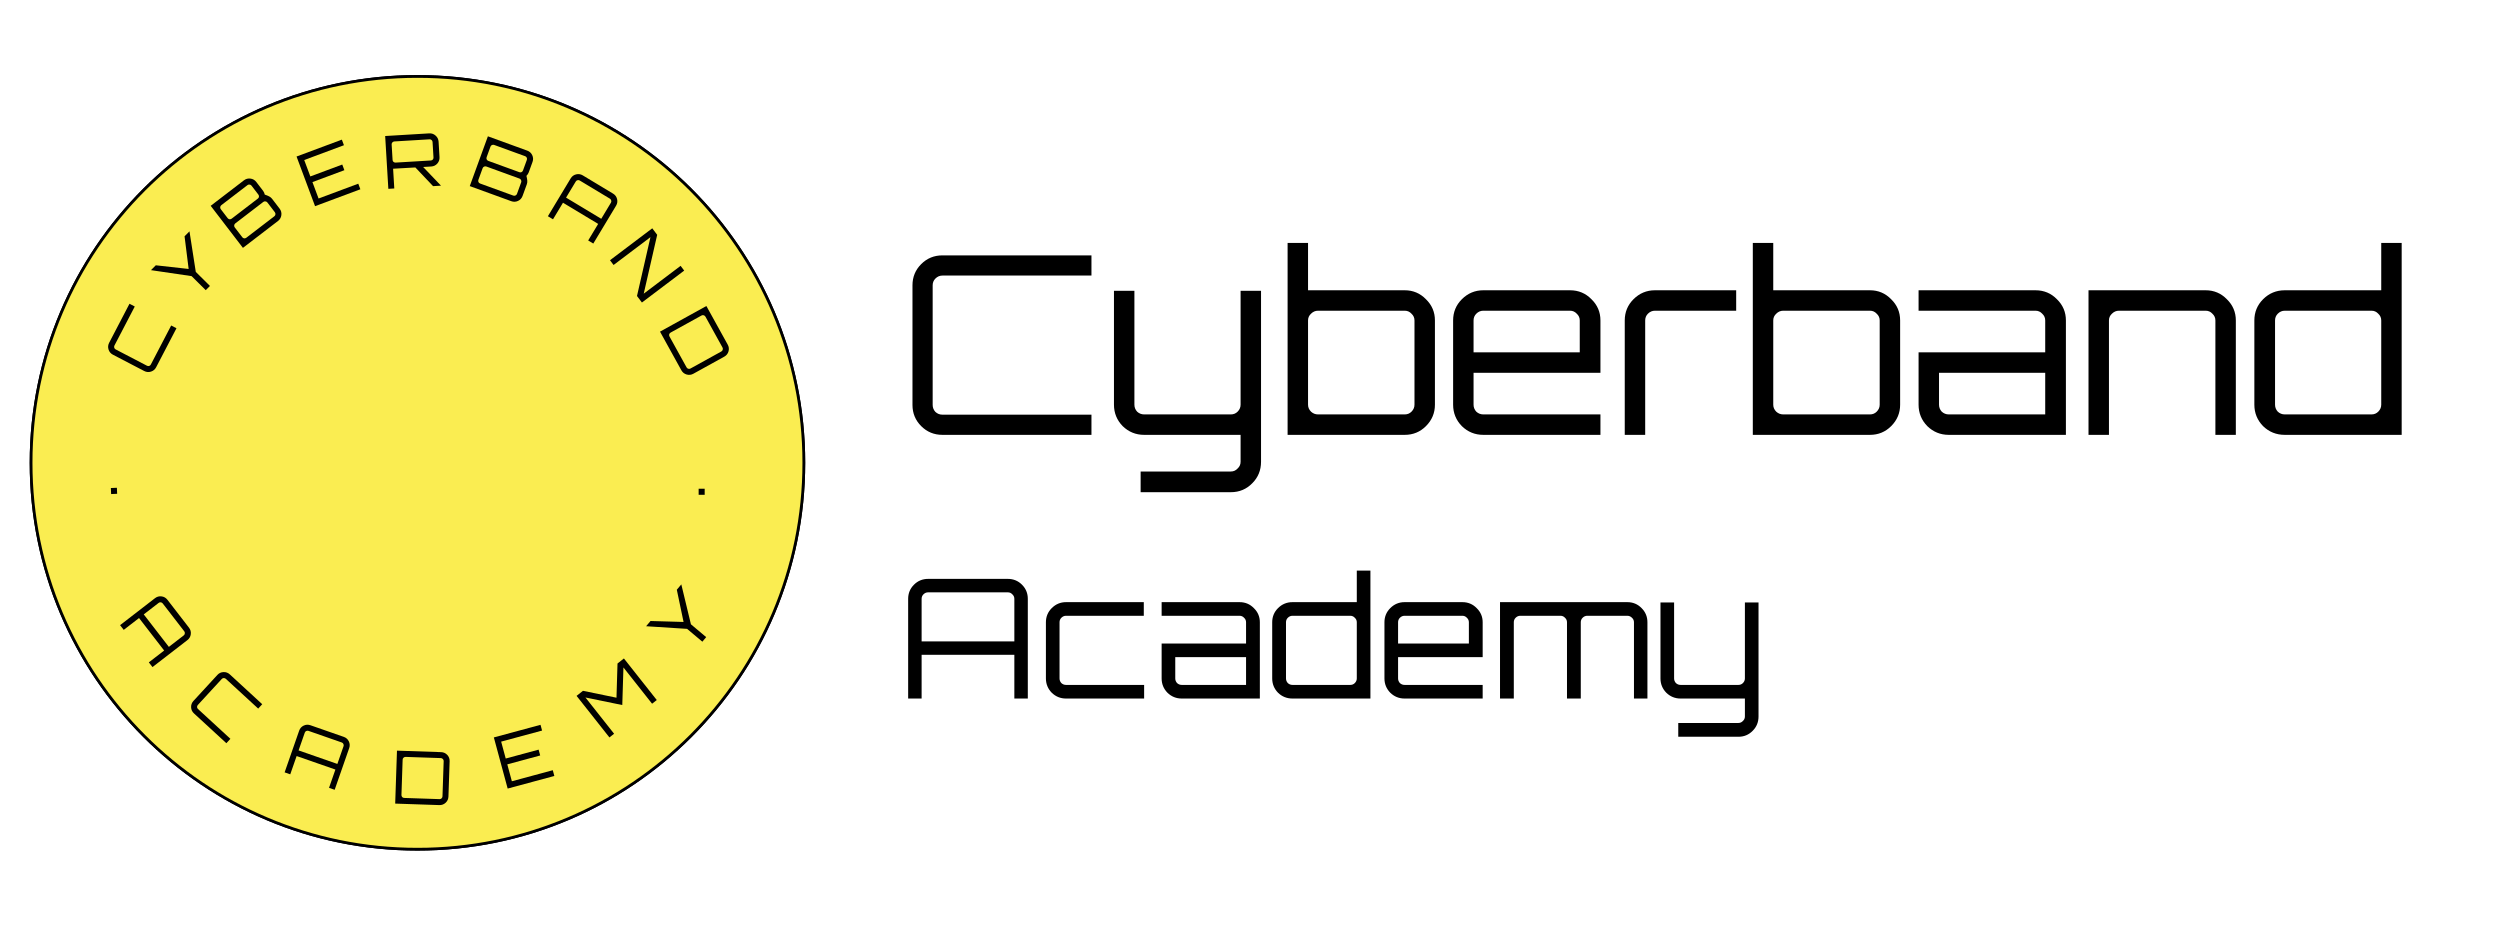 <?xml version="1.0" encoding="UTF-8"?> <svg xmlns="http://www.w3.org/2000/svg" width="4513" height="1702" viewBox="0 0 4513 1702" fill="none"> <g clip-path="url(#clip0)"> <path d="M1451.09 835.5C1451.09 1220.72 1138.8 1533 753.586 1533C368.367 1533 56.086 1220.72 56.086 835.5C56.086 450.281 368.367 138 753.586 138C1138.8 138 1451.09 450.281 1451.09 835.5Z" fill="#FAED51" stroke="black" stroke-width="5"></path> <path d="M1451.09 835.5C1451.09 1220.72 1138.8 1533 753.586 1533C368.367 1533 56.086 1220.72 56.086 835.5C56.086 450.281 368.367 138 753.586 138C1138.8 138 1451.09 450.281 1451.09 835.5Z" fill="#FAED51" stroke="black" stroke-width="5"></path> <path d="M1701.2 785C1686.2 785 1673.45 779.75 1662.95 769.25C1652.45 758.75 1647.2 746 1647.2 731V515C1647.2 500 1652.45 487.25 1662.95 476.75C1673.45 466.25 1686.2 461 1701.2 461H1970.3V497.45H1701.2C1696.4 497.45 1692.2 499.25 1688.6 502.85C1685.3 506.15 1683.65 510.2 1683.65 515V731C1683.65 735.8 1685.3 740 1688.6 743.6C1692.2 746.9 1696.4 748.55 1701.2 748.55H1970.3V785H1701.2ZM2059.07 888.5V851.15H2221.97C2226.77 851.15 2230.82 849.35 2234.12 845.75C2237.72 842.45 2239.52 838.4 2239.52 833.6V785H2065.37C2050.37 785 2037.47 779.75 2026.67 769.25C2016.17 758.45 2010.92 745.55 2010.92 730.55V524.9H2047.82V730.55C2047.82 735.35 2049.47 739.55 2052.77 743.15C2056.37 746.45 2060.57 748.1 2065.37 748.1H2221.97C2226.77 748.1 2230.82 746.45 2234.12 743.15C2237.72 739.55 2239.52 735.35 2239.52 730.55V524.9H2276.42V833.6C2276.42 848.9 2271.17 861.8 2260.67 872.3C2250.17 883.1 2237.27 888.5 2221.97 888.5H2059.07ZM2324.38 785V438.5H2361.28V524H2535.88C2550.88 524 2563.63 529.4 2574.13 540.2C2584.93 550.7 2590.33 563.45 2590.33 578.45V730.55C2590.33 745.55 2584.93 758.45 2574.13 769.25C2563.63 779.75 2550.88 785 2535.88 785H2324.38ZM2379.28 748.1H2535.88C2540.68 748.1 2544.73 746.45 2548.03 743.15C2551.63 739.55 2553.43 735.35 2553.43 730.55V578.45C2553.43 573.65 2551.63 569.6 2548.03 566.3C2544.73 562.7 2540.68 560.9 2535.88 560.9H2379.28C2374.48 560.9 2370.28 562.7 2366.68 566.3C2363.08 569.6 2361.28 573.65 2361.28 578.45V730.55C2361.28 735.35 2363.08 739.55 2366.68 743.15C2370.28 746.45 2374.48 748.1 2379.28 748.1ZM2677.62 785C2662.62 785 2649.72 779.75 2638.92 769.25C2628.42 758.45 2623.17 745.55 2623.17 730.55V578.45C2623.17 563.45 2628.42 550.7 2638.92 540.2C2649.72 529.4 2662.62 524 2677.62 524H2834.22C2849.52 524 2862.42 529.4 2872.92 540.2C2883.72 550.7 2889.12 563.45 2889.12 578.45V672.95H2660.07V730.55C2660.07 735.35 2661.72 739.55 2665.02 743.15C2668.62 746.45 2672.82 748.1 2677.62 748.1H2889.12V785H2677.62ZM2660.07 636.05H2851.77V578.45C2851.77 573.65 2849.97 569.6 2846.37 566.3C2843.07 562.7 2839.02 560.9 2834.22 560.9H2677.62C2672.82 560.9 2668.62 562.7 2665.02 566.3C2661.72 569.6 2660.07 573.65 2660.07 578.45V636.05ZM2933 785V578.45C2933 563.45 2938.25 550.7 2948.75 540.2C2959.55 529.4 2972.45 524 2987.45 524H3134.15V560.9H2987.45C2982.65 560.9 2978.45 562.7 2974.85 566.3C2971.55 569.6 2969.9 573.65 2969.9 578.45V785H2933ZM3164.17 785V438.5H3201.07V524H3375.67C3390.67 524 3403.42 529.4 3413.92 540.2C3424.72 550.7 3430.12 563.45 3430.12 578.45V730.55C3430.12 745.55 3424.72 758.45 3413.92 769.25C3403.42 779.75 3390.67 785 3375.67 785H3164.17ZM3219.07 748.1H3375.67C3380.47 748.1 3384.52 746.45 3387.82 743.15C3391.42 739.55 3393.22 735.35 3393.22 730.55V578.45C3393.22 573.65 3391.42 569.6 3387.82 566.3C3384.52 562.7 3380.47 560.9 3375.67 560.9H3219.07C3214.27 560.9 3210.07 562.7 3206.47 566.3C3202.87 569.6 3201.07 573.65 3201.07 578.45V730.55C3201.07 735.35 3202.87 739.55 3206.47 743.15C3210.07 746.45 3214.27 748.1 3219.07 748.1ZM3517.87 785C3502.87 785 3489.97 779.75 3479.17 769.25C3468.67 758.45 3463.42 745.55 3463.42 730.55V636.05H3692.02V578.45C3692.02 573.65 3690.22 569.6 3686.62 566.3C3683.32 562.7 3679.27 560.9 3674.47 560.9H3463.42V524H3674.47C3689.77 524 3702.67 529.4 3713.17 540.2C3723.97 550.7 3729.37 563.45 3729.37 578.45V785H3517.87ZM3517.87 748.1H3692.02V672.95H3500.32V730.55C3500.32 735.35 3501.97 739.55 3505.27 743.15C3508.87 746.45 3513.07 748.1 3517.87 748.1ZM3770.18 785V524H3981.68C3996.68 524 4009.43 529.4 4019.93 540.2C4030.73 550.7 4036.13 563.45 4036.13 578.45V785H3999.23V578.45C3999.23 573.65 3997.43 569.6 3993.83 566.3C3990.53 562.7 3986.48 560.9 3981.68 560.9H3825.08C3820.28 560.9 3816.08 562.7 3812.48 566.3C3808.88 569.6 3807.08 573.65 3807.08 578.45V785H3770.18ZM4124.46 785C4109.16 785 4096.11 779.75 4085.31 769.25C4074.81 758.45 4069.56 745.55 4069.56 730.55V578.45C4069.56 563.45 4074.81 550.7 4085.31 540.2C4096.11 529.4 4109.16 524 4124.46 524H4298.61V438.5H4335.51V785H4124.46ZM4124.46 748.1H4281.06C4285.86 748.1 4289.91 746.45 4293.21 743.15C4296.81 739.55 4298.61 735.35 4298.61 730.55V578.45C4298.61 573.65 4296.81 569.6 4293.21 566.3C4289.91 562.7 4285.86 560.9 4281.06 560.9H4124.46C4119.66 560.9 4115.46 562.7 4111.86 566.3C4108.56 569.6 4106.91 573.65 4106.91 578.45V730.55C4106.91 735.35 4108.56 739.55 4111.86 743.15C4115.46 746.45 4119.66 748.1 4124.46 748.1ZM1639.4 1261V1081C1639.4 1071 1642.9 1062.5 1649.9 1055.5C1656.9 1048.5 1665.4 1045 1675.4 1045H1819.4C1829.4 1045 1837.9 1048.5 1844.9 1055.5C1851.9 1062.5 1855.4 1071 1855.4 1081V1261H1831.1V1182.1H1663.7V1261H1639.4ZM1663.7 1157.8H1831.1V1081C1831.1 1077.8 1829.9 1075.1 1827.5 1072.9C1825.3 1070.5 1822.6 1069.3 1819.4 1069.3H1675.4C1672.2 1069.3 1669.4 1070.5 1667 1072.9C1664.8 1075.1 1663.7 1077.8 1663.7 1081V1157.8ZM1924.38 1261C1914.38 1261 1905.78 1257.5 1898.58 1250.5C1891.58 1243.3 1888.08 1234.7 1888.08 1224.7V1123.3C1888.08 1113.3 1891.58 1104.8 1898.58 1097.8C1905.78 1090.6 1914.38 1087 1924.38 1087H2064.78V1111.6H1924.38C1921.18 1111.6 1918.38 1112.8 1915.98 1115.2C1913.78 1117.4 1912.68 1120.1 1912.68 1123.3V1224.7C1912.68 1227.9 1913.78 1230.7 1915.98 1233.1C1918.38 1235.3 1921.18 1236.4 1924.38 1236.4H2065.38V1261H1924.38ZM2133.28 1261C2123.28 1261 2114.68 1257.5 2107.48 1250.5C2100.48 1243.3 2096.98 1234.7 2096.98 1224.7V1161.7H2249.38V1123.3C2249.38 1120.1 2248.18 1117.4 2245.78 1115.2C2243.58 1112.8 2240.88 1111.6 2237.68 1111.6H2096.98V1087H2237.68C2247.88 1087 2256.48 1090.6 2263.48 1097.8C2270.68 1104.8 2274.28 1113.3 2274.28 1123.3V1261H2133.28ZM2133.28 1236.4H2249.38V1186.3H2121.58V1224.7C2121.58 1227.9 2122.68 1230.7 2124.88 1233.1C2127.28 1235.3 2130.08 1236.4 2133.28 1236.4ZM2333.18 1261C2322.98 1261 2314.28 1257.5 2307.08 1250.5C2300.08 1243.3 2296.58 1234.7 2296.58 1224.7V1123.3C2296.58 1113.3 2300.08 1104.8 2307.08 1097.8C2314.28 1090.6 2322.98 1087 2333.18 1087H2449.28V1030H2473.88V1261H2333.18ZM2333.18 1236.4H2437.58C2440.78 1236.4 2443.48 1235.3 2445.68 1233.1C2448.08 1230.7 2449.28 1227.9 2449.28 1224.7V1123.3C2449.28 1120.1 2448.08 1117.4 2445.68 1115.2C2443.48 1112.8 2440.78 1111.6 2437.58 1111.6H2333.18C2329.98 1111.6 2327.18 1112.8 2324.78 1115.2C2322.58 1117.4 2321.48 1120.1 2321.48 1123.3V1224.7C2321.48 1227.9 2322.58 1230.7 2324.78 1233.1C2327.18 1235.3 2329.98 1236.4 2333.18 1236.4ZM2535.51 1261C2525.51 1261 2516.91 1257.5 2509.71 1250.5C2502.71 1243.3 2499.21 1234.7 2499.21 1224.7V1123.3C2499.21 1113.3 2502.71 1104.8 2509.71 1097.8C2516.91 1090.6 2525.51 1087 2535.51 1087H2639.91C2650.11 1087 2658.71 1090.6 2665.71 1097.8C2672.91 1104.8 2676.51 1113.3 2676.51 1123.3V1186.3H2523.81V1224.7C2523.81 1227.9 2524.91 1230.7 2527.11 1233.1C2529.51 1235.3 2532.31 1236.4 2535.51 1236.4H2676.51V1261H2535.51ZM2523.81 1161.7H2651.61V1123.3C2651.61 1120.1 2650.41 1117.4 2648.01 1115.2C2645.81 1112.8 2643.11 1111.6 2639.91 1111.6H2535.51C2532.31 1111.6 2529.51 1112.8 2527.11 1115.2C2524.91 1117.4 2523.81 1120.1 2523.81 1123.3V1161.7ZM2707.83 1261V1087H2937.63C2947.83 1087 2956.43 1090.6 2963.43 1097.8C2970.43 1104.8 2973.93 1113.3 2973.93 1123.3V1261H2949.63V1123.3C2949.63 1120.1 2948.43 1117.4 2946.03 1115.2C2943.63 1112.8 2940.83 1111.6 2937.63 1111.6H2865.33C2862.13 1111.6 2859.33 1112.8 2856.93 1115.2C2854.73 1117.4 2853.63 1120.1 2853.63 1123.3V1261H2828.73V1123.3C2828.73 1120.1 2827.53 1117.4 2825.13 1115.2C2822.93 1112.8 2820.23 1111.6 2817.03 1111.6H2744.43C2741.23 1111.6 2738.43 1112.8 2736.03 1115.2C2733.83 1117.4 2732.73 1120.1 2732.73 1123.3V1261H2707.83ZM3029.59 1330V1305.1H3138.19C3141.39 1305.1 3144.09 1303.9 3146.29 1301.5C3148.69 1299.3 3149.89 1296.6 3149.89 1293.4V1261H3033.79C3023.79 1261 3015.19 1257.5 3007.99 1250.5C3000.99 1243.3 2997.49 1234.7 2997.49 1224.7V1087.6H3022.09V1224.7C3022.09 1227.9 3023.19 1230.7 3025.39 1233.1C3027.79 1235.3 3030.59 1236.4 3033.79 1236.4H3138.19C3141.39 1236.4 3144.09 1235.3 3146.29 1233.1C3148.69 1230.7 3149.89 1227.9 3149.89 1224.7V1087.6H3174.49V1293.4C3174.49 1303.6 3170.99 1312.2 3163.99 1319.2C3156.99 1326.4 3148.39 1330 3138.19 1330H3029.59Z" fill="black"></path> <path d="M211.479 891.403L200.596 891.87L200.129 880.987L211.012 880.52L211.479 891.403Z" fill="black"></path> <path d="M1261.19 882.298L1272.08 882.286L1272.09 893.178L1261.2 893.191L1261.19 882.298Z" fill="black"></path> <path d="M281.849 662.986C279.803 666.913 276.689 669.535 272.508 670.851C268.327 672.167 264.273 671.802 260.346 669.756L203.801 640.289C199.874 638.243 197.252 635.129 195.936 630.948C194.62 626.767 194.985 622.713 197.031 618.786L233.742 548.34L243.284 553.313L206.573 623.759C205.918 625.015 205.817 626.36 206.268 627.794C206.682 629.108 207.517 630.093 208.773 630.747L265.319 660.214C266.575 660.869 267.9 661.01 269.292 660.637C270.647 660.145 271.652 659.27 272.307 658.014L309.018 587.568L318.56 592.54L281.849 662.986Z" fill="black"></path> <path d="M371.416 523.812L345.857 498.46L272.546 487.675L281.246 478.904L340.544 485.519L333.165 426.56L342.052 417.6L353.434 490.821L378.993 516.172L371.416 523.812Z" fill="black"></path> <path d="M438.526 447.448L380.335 371.543L440.321 325.556C443.835 322.862 447.765 321.802 452.11 322.376C456.456 322.95 459.976 324.994 462.67 328.509L475.036 344.638C475.79 345.622 476.404 346.714 476.877 347.913C477.367 348.989 477.724 350.11 477.949 351.276C481.273 352.41 483.968 353.524 486.034 354.618C488.101 355.713 489.807 357.138 491.154 358.895L504.732 376.606C507.426 380.12 508.486 384.05 507.912 388.396C507.338 392.742 505.294 396.262 501.78 398.956L438.526 447.448ZM444.63 429.21L495.233 390.416C496.358 389.554 497.01 388.44 497.191 387.075C497.388 385.585 497.055 384.277 496.193 383.153L482.615 365.442C481.753 364.317 480.604 363.692 479.168 363.565C477.748 363.314 476.476 363.62 475.351 364.482L424.748 403.276C423.624 404.138 422.963 405.314 422.766 406.804C422.586 408.17 422.927 409.415 423.789 410.54L437.367 428.251C438.229 429.375 439.37 430.063 440.789 430.314C442.225 430.44 443.506 430.073 444.63 429.21ZM418.202 394.737L465.537 358.448C466.661 357.586 467.314 356.472 467.494 355.107C467.621 353.67 467.253 352.39 466.391 351.266L454.025 335.136C453.163 334.011 452.049 333.359 450.683 333.178C449.264 332.928 447.992 333.233 446.867 334.096L399.532 370.384C398.408 371.246 397.747 372.422 397.55 373.912C397.37 375.278 397.71 376.523 398.573 377.648L410.938 393.778C411.8 394.902 412.941 395.59 414.361 395.84C415.797 395.967 417.077 395.599 418.202 394.737Z" fill="black"></path> <path d="M568.746 372.177L535.335 282.558L617.112 252.071L620.871 262.153L549.176 288.882L560.22 318.506L617.85 297.021L621.655 307.227L564.025 328.712L575.069 358.336L646.764 331.608L650.523 341.69L568.746 372.177Z" fill="black"></path> <path d="M701.03 340.881L695.303 245.542L774.863 240.762C779.283 240.497 783.135 241.862 786.42 244.859C789.7 247.767 791.47 251.387 791.73 255.718L793.411 283.697C793.672 288.029 792.35 291.878 789.448 295.247C786.539 298.527 782.875 300.299 778.455 300.565L763.869 301.441L795.964 335.045L795.972 335.178L781.784 336.03L749.814 302.286L709.628 304.567L711.771 340.236L701.03 340.881ZM714.154 293.516L777.802 289.692C779.217 289.607 780.381 289.049 781.295 288.018C782.209 286.987 782.623 285.765 782.538 284.35L780.857 256.372C780.772 254.957 780.214 253.793 779.184 252.879C778.147 251.877 776.922 251.418 775.508 251.503L711.86 255.327C710.446 255.412 709.24 256.017 708.243 257.141C707.329 258.172 706.914 259.395 706.999 260.809L708.68 288.787C708.765 290.202 709.323 291.366 710.354 292.28C711.473 293.189 712.74 293.601 714.154 293.516Z" fill="black"></path> <path d="M848.036 335.938L880.738 246.058L951.768 271.902C955.929 273.416 958.936 276.159 960.789 280.132C962.642 284.104 962.811 288.171 961.297 292.332L954.348 311.432C953.924 312.597 953.334 313.701 952.577 314.745C951.934 315.736 951.181 316.64 950.318 317.457C951.15 320.87 951.66 323.741 951.849 326.072C952.037 328.402 951.753 330.608 950.996 332.688L943.366 353.66C941.852 357.821 939.109 360.828 935.136 362.681C931.163 364.534 927.097 364.704 922.936 363.19L848.036 335.938ZM866.695 331.277L926.614 353.078C927.946 353.563 929.236 353.514 930.485 352.931C931.847 352.296 932.77 351.313 933.254 349.981L940.885 329.009C941.369 327.678 941.279 326.372 940.613 325.094C940.061 323.762 939.119 322.854 937.788 322.369L877.868 300.568C876.536 300.084 875.19 300.159 873.828 300.794C872.579 301.377 871.713 302.334 871.228 303.665L863.598 324.637C863.113 325.969 863.147 327.3 863.699 328.632C864.365 329.911 865.363 330.792 866.695 331.277ZM881.547 290.457L937.597 310.85C938.928 311.334 940.218 311.285 941.467 310.703C942.746 310.037 943.627 309.039 944.112 307.707L951.061 288.608C951.545 287.276 951.497 285.986 950.914 284.738C950.362 283.406 949.42 282.498 948.089 282.014L892.039 261.62C890.707 261.136 889.36 261.211 887.998 261.846C886.75 262.429 885.883 263.386 885.399 264.717L878.45 283.817C877.965 285.148 877.999 286.48 878.551 287.812C879.217 289.09 880.215 289.972 881.547 290.457Z" fill="black"></path> <path d="M989.066 390.342L1030.17 322.055C1032.45 318.261 1035.72 315.836 1039.98 314.778C1044.23 313.721 1048.25 314.335 1052.05 316.618L1106.68 349.501C1110.47 351.784 1112.9 355.053 1113.95 359.307C1115.01 363.561 1114.4 367.585 1112.11 371.379L1071.01 439.666L1061.79 434.117L1079.81 404.185L1016.3 365.958L998.284 395.891L989.066 390.342ZM1021.85 356.739L1085.36 394.966L1102.89 365.83C1103.63 364.616 1103.79 363.318 1103.38 361.935C1103.09 360.522 1102.34 359.45 1101.13 358.72L1046.5 325.837C1045.28 325.106 1043.95 324.922 1042.49 325.284C1041.15 325.617 1040.12 326.39 1039.39 327.604L1021.85 356.739Z" fill="black"></path> <path d="M1101.15 469.778L1177.48 412.146L1186.36 423.913L1162.05 530.157L1228.63 479.889L1235.11 488.476L1158.78 546.108L1149.89 534.34L1174.21 428.097L1107.63 478.365L1101.15 469.778Z" fill="black"></path> <path d="M1191.45 598.669L1275.16 552.411L1313.71 622.172C1315.85 626.048 1316.31 630.092 1315.1 634.304C1313.89 638.516 1311.34 641.693 1307.47 643.834L1251.66 674.673C1247.78 676.814 1243.74 677.278 1239.53 676.064C1235.31 674.851 1232.14 672.306 1230 668.43L1191.45 598.669ZM1208.57 607.417L1239.41 663.226C1240.1 664.466 1241.1 665.277 1242.43 665.659C1243.87 666.075 1245.21 665.94 1246.45 665.255L1302.26 634.416C1303.5 633.731 1304.29 632.688 1304.63 631.286C1305.09 629.92 1304.98 628.616 1304.29 627.376L1273.45 571.567C1272.77 570.327 1271.7 569.499 1270.26 569.083C1268.93 568.701 1267.65 568.853 1266.41 569.538L1210.6 600.377C1209.36 601.062 1208.51 602.088 1208.05 603.455C1207.72 604.856 1207.89 606.177 1208.57 607.417Z" fill="black"></path> <path d="M216.775 1128.53L279.846 1079.8C283.35 1077.09 287.276 1076.02 291.624 1076.58C295.971 1077.14 299.499 1079.17 302.206 1082.67L341.191 1133.13C343.898 1136.63 344.973 1140.56 344.415 1144.9C343.858 1149.25 341.827 1152.78 338.323 1155.49L275.252 1204.22L268.674 1195.7L296.32 1174.34L251 1115.69L223.354 1137.05L216.775 1128.53ZM259.514 1109.11L304.834 1167.76L331.744 1146.97C332.866 1146.11 333.487 1144.95 333.608 1143.52C333.853 1142.1 333.543 1140.83 332.676 1139.71L293.692 1089.25C292.825 1088.13 291.647 1087.47 290.156 1087.28C288.79 1087.1 287.546 1087.45 286.425 1088.32L259.514 1109.11Z" fill="black"></path> <path d="M350.164 1287.85C346.905 1284.85 345.184 1281.17 345.001 1276.79C344.818 1272.41 346.226 1268.59 349.223 1265.33L392.389 1218.4C395.387 1215.14 399.075 1213.42 403.455 1213.24C407.835 1213.05 411.654 1214.46 414.913 1217.46L473.379 1271.24L466.095 1279.15L407.629 1225.38C406.586 1224.42 405.314 1223.97 403.812 1224.03C402.436 1224.09 401.268 1224.64 400.308 1225.68L357.143 1272.61C356.183 1273.66 355.703 1274.9 355.7 1276.34C355.823 1277.78 356.406 1278.97 357.448 1279.93L415.915 1333.71L408.631 1341.63L350.164 1287.85Z" fill="black"></path> <path d="M513.815 1394.26L540.045 1319C541.502 1314.82 544.204 1311.77 548.151 1309.87C552.098 1307.96 556.162 1307.74 560.344 1309.19L620.554 1330.18C624.736 1331.64 627.78 1334.34 629.687 1338.28C631.593 1342.23 631.818 1346.3 630.361 1350.48L604.131 1425.74L593.97 1422.2L605.468 1389.21L535.473 1364.81L523.975 1397.8L513.815 1394.26ZM539.014 1354.65L609.009 1379.05L620.2 1346.94C620.667 1345.6 620.558 1344.29 619.876 1343.02C619.305 1341.7 618.351 1340.8 617.013 1340.34L556.803 1319.35C555.465 1318.89 554.119 1318.98 552.766 1319.64C551.525 1320.23 550.672 1321.2 550.206 1322.54L539.014 1354.65Z" fill="black"></path> <path d="M713.402 1450.66L716.624 1355.07L796.282 1357.76C800.707 1357.91 804.416 1359.58 807.41 1362.78C810.403 1365.99 811.825 1369.8 811.676 1374.23L809.528 1437.95C809.379 1442.38 807.704 1446.09 804.501 1449.08C801.299 1452.07 797.485 1453.5 793.06 1453.35L713.402 1450.66ZM729.696 1440.44L793.422 1442.59C794.838 1442.64 796.05 1442.19 797.056 1441.25C798.154 1440.23 798.727 1439.01 798.775 1437.59L800.922 1373.86C800.97 1372.45 800.479 1371.23 799.45 1370.22C798.512 1369.13 797.335 1368.56 795.919 1368.51L732.193 1366.36C730.777 1366.31 729.52 1366.8 728.422 1367.83C727.415 1368.77 726.888 1369.95 726.84 1371.37L724.693 1435.09C724.645 1436.51 725.09 1437.76 726.028 1438.86C727.057 1439.87 728.28 1440.4 729.696 1440.44Z" fill="black"></path> <path d="M916.436 1423.53L891.489 1331.2L975.743 1308.44L978.549 1318.82L904.683 1338.78L912.929 1369.3L972.305 1353.26L975.146 1363.78L915.771 1379.82L924.017 1410.34L997.884 1390.38L1000.69 1400.77L916.436 1423.53Z" fill="black"></path> <path d="M1100.13 1331.22L1040.83 1256.18L1052.39 1247.04L1112.88 1259.51L1114.72 1197.78L1126.29 1188.64L1185.59 1263.68L1177.15 1270.35L1125.42 1204.9L1123.34 1272.75L1056.84 1259.1L1108.57 1324.55L1100.13 1331.22Z" fill="black"></path> <path d="M1267.89 1158.38L1240.33 1135.21L1166.38 1130.48L1174.33 1121.03L1233.97 1122.75L1221.78 1064.6L1229.9 1054.94L1247.26 1126.98L1274.81 1150.14L1267.89 1158.38Z" fill="black"></path> </g> <defs> <clipPath id="clip0"> <rect width="4513" height="1702" fill="white"></rect> </clipPath> </defs> </svg> 